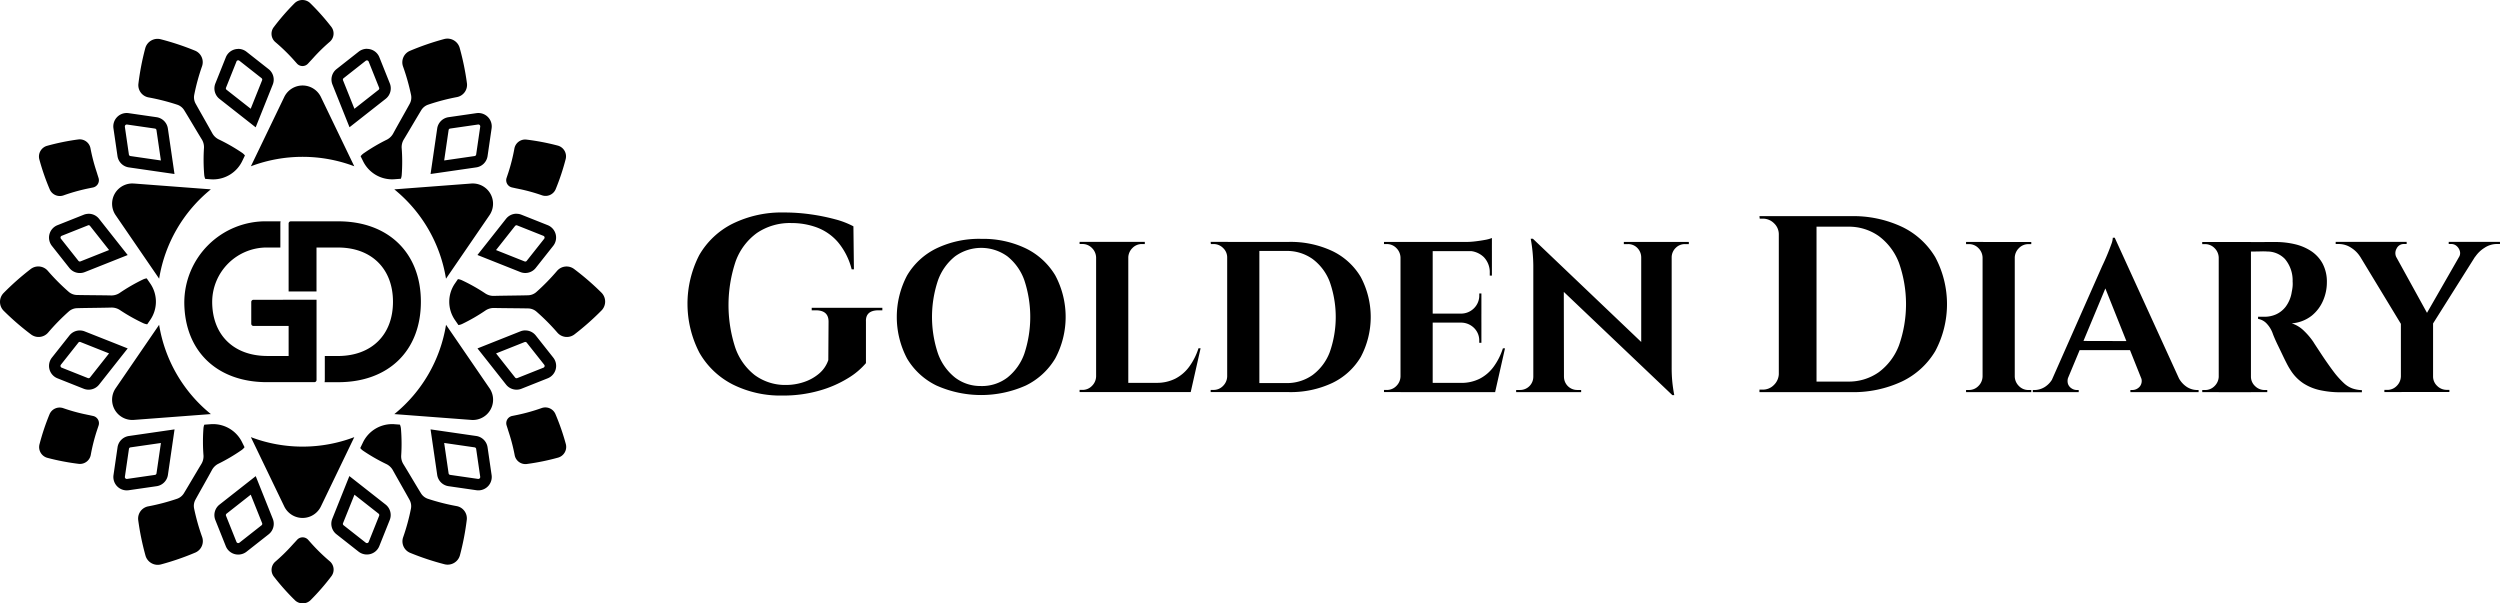 <svg xmlns="http://www.w3.org/2000/svg" width="290" height="70" viewBox="0 0 290 70">
    <g data-name="Group 92565">
        <path data-name="Path 243011" d="M48.822 35.005c0 5.753-3.829 9.329-9.572 9.329h-1.6a1.3 1.3 0 0 0 .028-.269v-2.768h1.572c3.856-.027 6.336-2.447 6.336-6.292s-2.508-6.291-6.363-6.291h-2.508v5.1H33.48v-7.87a.254.254 0 0 1 .27-.269h5.5c5.743.001 9.572 3.604 9.572 9.33zm-19.422-.23a.253.253 0 0 0-.254.253v2.528a.253.253 0 0 0 .254.253h4.081v3.484H30.95c-3.869-.027-6.353-2.464-6.336-6.332a6.331 6.331 0 0 1 6.363-6.25h1.544v-2.77a1.3 1.3 0 0 1 .028-.269h-1.685a9.438 9.438 0 0 0-9.485 9.452c.054 5.681 3.869 9.206 9.57 9.206h5.501a.254.254 0 0 0 .269-.269v-9.29zm9.05-31.636A26.855 26.855 0 0 0 35.979.36a1.3 1.3 0 0 0-1.805.011 26.808 26.808 0 0 0-2.439 2.807 1.269 1.269 0 0 0 .2 1.7 21.686 21.686 0 0 1 2.072 2l.431.484a.861.861 0 0 0 1.295.012l.356-.387.01-.007.131-.145.154-.167.01-.013a20.966 20.966 0 0 1 1.871-1.818 1.265 1.265 0 0 0 .185-1.698zm-6.518 62.017a21 21 0 0 0 1.871-1.818l.01-.013.154-.167.131-.145.009-.007.356-.387a.861.861 0 0 1 1.295.012l.431.484a21.689 21.689 0 0 0 2.072 2 1.269 1.269 0 0 1 .2 1.7 26.817 26.817 0 0 1-2.439 2.807 1.3 1.3 0 0 1-1.805.011 26.857 26.857 0 0 1-2.471-2.779 1.265 1.265 0 0 1 .186-1.698zm-21.439-47.97a20.93 20.93 0 0 0 .643 2.525c0 .005 0 .01.006.015l.068.216.061.185a.07.07 0 0 1 0 .012l.158.5a.857.857 0 0 1-.658 1.112l-.636.13a21.767 21.767 0 0 0-2.777.787 1.276 1.276 0 0 1-1.579-.677 26.726 26.726 0 0 1-1.218-3.509 1.292 1.292 0 0 1 .893-1.565 26.991 26.991 0 0 1 3.649-.744 1.271 1.271 0 0 1 1.39 1.014zm49.213 35.627a20.921 20.921 0 0 0-.643-2.525c0-.005 0-.01-.006-.015l-.068-.216-.061-.185a.069.069 0 0 1 0-.012l-.158-.5a.857.857 0 0 1 .658-1.112l.636-.13a21.752 21.752 0 0 0 2.777-.787 1.276 1.276 0 0 1 1.579.677 26.725 26.725 0 0 1 1.218 3.509 1.292 1.292 0 0 1-.893 1.565 26.978 26.978 0 0 1-3.649.744 1.271 1.271 0 0 1-1.39-1.012zm-52.38-5.47a21.074 21.074 0 0 0 2.514.707h.016l.222.049.191.04h.011l.514.114a.857.857 0 0 1 .637 1.124l-.205.614a21.6 21.6 0 0 0-.7 2.792 1.274 1.274 0 0 1-1.378 1.025 26.927 26.927 0 0 1-3.657-.7 1.292 1.292 0 0 1-.913-1.554 26.8 26.8 0 0 1 1.178-3.524 1.272 1.272 0 0 1 1.569-.687zm55.547-24.687a21.049 21.049 0 0 0-2.514-.707h-.016l-.222-.049-.191-.04h-.011l-.514-.114a.857.857 0 0 1-.637-1.124l.205-.614a21.593 21.593 0 0 0 .7-2.792 1.274 1.274 0 0 1 1.378-1.025 26.915 26.915 0 0 1 3.657.7 1.292 1.292 0 0 1 .913 1.554 26.793 26.793 0 0 1-1.171 3.521 1.272 1.272 0 0 1-1.577.69zM39.791 60.688a.209.209 0 0 0 .065.242l2.572 2.023a.22.22 0 0 0 .341-.091l1.213-3.034a.209.209 0 0 0-.065-.242l-2.8-2.2zm.744-5.457 1.4 1.1 2.8 2.2a1.547 1.547 0 0 1 .478 1.78L44 63.345a1.548 1.548 0 0 1-1.445.977 1.564 1.564 0 0 1-.963-.333l-2.572-2.023a1.547 1.547 0 0 1-.478-1.78l1.322-3.307.663-1.657zM27.43 7.139l-1.213 3.034a.209.209 0 0 0 .065.242l2.8 2.2 1.322-3.307a.209.209 0 0 0-.065-.242l-2.572-2.023a.22.22 0 0 0-.341.091zm.2-1.47a1.564 1.564 0 0 1 .963.333l2.572 2.023a1.547 1.547 0 0 1 .478 1.78l-1.322 3.307-.663 1.657-1.4-1.1-2.8-2.2a1.547 1.547 0 0 1-.478-1.78l1.213-3.034a1.548 1.548 0 0 1 1.445-.977zm32.12 20.539-2.211 2.8 3.316 1.318a.21.21 0 0 0 .242-.065l2.028-2.564a.219.219 0 0 0-.091-.34l-3.042-1.21a.21.21 0 0 0-.242.065zm.165-1.411a1.541 1.541 0 0 1 .572.11l3.042 1.21a1.549 1.549 0 0 1 .645 2.4l-2.028 2.564a1.548 1.548 0 0 1-1.785.477l-3.316-1.318-1.662-.661 1.108-1.4 2.211-2.8a1.538 1.538 0 0 1 1.213-.587zM9.091 39.744l-2.028 2.564a.219.219 0 0 0 .091.34l3.042 1.21a.21.21 0 0 0 .242-.065l2.211-2.8-3.316-1.318a.21.21 0 0 0-.242.065zm.165-1.411a1.543 1.543 0 0 1 .572.11l3.322 1.313 1.662.661-1.108 1.4-2.211 2.8a1.548 1.548 0 0 1-1.785.477l-3.042-1.21a1.549 1.549 0 0 1-.645-2.4l2.028-2.564a1.538 1.538 0 0 1 1.213-.587zm42.782 16.575a.209.209 0 0 0 .177.177l3.241.469h.032a.22.22 0 0 0 .217-.251l-.471-3.232a.209.209 0 0 0-.177-.177l-3.533-.512zm-2.092-5.1 1.77.256 3.533.512a1.552 1.552 0 0 1 1.307 1.3l.471 3.232a1.553 1.553 0 0 1-1.539 1.774 1.574 1.574 0 0 1-.224-.016l-3.241-.469a1.552 1.552 0 0 1-1.307-1.3l-.513-3.523-.257-1.765zM14.482 14.693l.471 3.232a.209.209 0 0 0 .177.177l3.533.512-.513-3.523a.209.209 0 0 0-.177-.177l-3.241-.469H14.7a.22.22 0 0 0-.213.25zm.217-1.583a1.563 1.563 0 0 1 .224.016l3.241.469a1.552 1.552 0 0 1 1.307 1.3l.513 3.523.257 1.766-1.771-.256-3.533-.512a1.552 1.552 0 0 1-1.307-1.3l-.471-3.232a1.553 1.553 0 0 1 1.539-1.774zm40.757 1.334-3.241.469a.209.209 0 0 0-.177.177l-.513 3.523 3.533-.512a.21.21 0 0 0 .177-.177l.471-3.232a.22.22 0 0 0-.217-.251zm.032-1.334a1.553 1.553 0 0 1 1.539 1.774l-.471 3.232a1.552 1.552 0 0 1-1.307 1.3l-3.533.512-1.77.256.257-1.766.513-3.523a1.552 1.552 0 0 1 1.307-1.3l3.241-.469a1.566 1.566 0 0 1 .224-.016zM15.135 51.896a.209.209 0 0 0-.177.177l-.471 3.232a.22.22 0 0 0 .217.251h.032l3.241-.469a.209.209 0 0 0 .177-.177l.513-3.523zm5.112-2.086-.257 1.765-.513 3.523a1.552 1.552 0 0 1-1.307 1.3l-3.241.469a1.576 1.576 0 0 1-.224.016 1.553 1.553 0 0 1-1.539-1.774l.471-3.232a1.552 1.552 0 0 1 1.307-1.3l3.533-.512 1.771-.256zM60.86 39.678l-3.316 1.318 2.211 2.8a.21.21 0 0 0 .242.065l3.042-1.21a.219.219 0 0 0 .091-.34l-2.028-2.564a.21.21 0 0 0-.242-.065zm.078-1.346a1.538 1.538 0 0 1 1.213.587l2.028 2.564a1.549 1.549 0 0 1-.645 2.4l-3.042 1.21a1.548 1.548 0 0 1-1.785-.477l-2.211-2.8-1.108-1.4 1.662-.661 3.316-1.318a1.542 1.542 0 0 1 .572-.11zM10.201 26.143l-3.042 1.21a.219.219 0 0 0-.091.34l2.028 2.563a.21.21 0 0 0 .242.065l3.316-1.318-2.211-2.8a.21.21 0 0 0-.242-.065zm.078-1.346a1.538 1.538 0 0 1 1.213.587l2.211 2.8 1.108 1.4-1.662.661-3.316 1.318a1.548 1.548 0 0 1-1.785-.477L6.02 28.522a1.549 1.549 0 0 1 .645-2.4l3.042-1.21a1.542 1.542 0 0 1 .572-.11zM42.428 7.048l-2.572 2.023a.209.209 0 0 0-.065.242l1.322 3.307 2.8-2.2a.209.209 0 0 0 .065-.242l-1.213-3.034a.22.22 0 0 0-.341-.091zm.136-1.379a1.548 1.548 0 0 1 1.445.977l1.213 3.034a1.547 1.547 0 0 1-.478 1.78l-2.8 2.2-1.4 1.1-.663-1.657-1.322-3.307a1.547 1.547 0 0 1 .478-1.78l2.572-2.023a1.564 1.564 0 0 1 .963-.333zM26.282 59.586a.209.209 0 0 0-.065.242l1.213 3.034a.22.22 0 0 0 .341.091l2.572-2.023a.209.209 0 0 0 .065-.242l-1.322-3.307zm3.381-4.355.663 1.657 1.322 3.307a1.547 1.547 0 0 1-.478 1.78l-2.571 2.022a1.564 1.564 0 0 1-.963.333 1.548 1.548 0 0 1-1.445-.977l-1.213-3.034a1.547 1.547 0 0 1 .478-1.78l2.8-2.2 1.4-1.1zM17.219 11.297a25.088 25.088 0 0 1 3.357.854 1.5 1.5 0 0 1 .8.65c.473.761 1.544 2.583 2.017 3.344a1.728 1.728 0 0 1 .271.984 20.946 20.946 0 0 0 .026 3.148 1.513 1.513 0 0 0 .119.473l.626.047c.094.007.189.011.283.011a3.746 3.746 0 0 0 3.376-2.117l.317-.658a1.5 1.5 0 0 0-.335-.313 21.108 21.108 0 0 0-2.738-1.567 1.729 1.729 0 0 1-.725-.718c-.431-.785-1.481-2.619-1.913-3.4a1.5 1.5 0 0 1-.172-1.017 24.429 24.429 0 0 1 .912-3.343 1.442 1.442 0 0 0-.789-1.787 30.72 30.72 0 0 0-4.025-1.338 1.476 1.476 0 0 0-1.774 1.036 30.425 30.425 0 0 0-.8 4.153 1.448 1.448 0 0 0 1.167 1.558zm-4.347 24.382c-.9.028-3.015.042-3.913.07a1.508 1.508 0 0 0-.965.368 25 25 0 0 0-2.42 2.472 1.455 1.455 0 0 1-1.944.228 30.553 30.553 0 0 1-3.206-2.77 1.469 1.469 0 0 1-.013-2.051 30.614 30.614 0 0 1 3.175-2.806 1.451 1.451 0 0 1 1.947.212A24.533 24.533 0 0 0 7.98 33.86a1.512 1.512 0 0 0 .97.36c.9.02 3.016.03 3.913.051a1.735 1.735 0 0 0 .986-.267 21.108 21.108 0 0 1 2.73-1.581 1.5 1.5 0 0 1 .44-.133l.413.6a3.725 3.725 0 0 1 0 4.213l-.354.516a1.52 1.52 0 0 1-.47-.134 21.081 21.081 0 0 1-2.747-1.552 1.741 1.741 0 0 0-.989-.254zm28.96-17.554a1.514 1.514 0 0 1 .351-.339 21.081 21.081 0 0 1 2.721-1.6 1.735 1.735 0 0 0 .719-.725c.424-.789 1.471-2.625 1.9-3.414a1.5 1.5 0 0 0 .163-1.018 24.926 24.926 0 0 0-.937-3.326 1.446 1.446 0 0 1 .774-1.793 30.639 30.639 0 0 1 4.009-1.383 1.476 1.476 0 0 1 1.787 1.014 30.5 30.5 0 0 1 .85 4.145 1.444 1.444 0 0 1-1.157 1.575 24.6 24.6 0 0 0-3.359.884 1.508 1.508 0 0 0-.8.658c-.466.765-1.534 2.589-2 3.354a1.724 1.724 0 0 0-.261.985 20.969 20.969 0 0 1 .008 3.148 1.49 1.49 0 0 1-.1.446l-.73.055a3.824 3.824 0 0 1-.283.011 3.746 3.746 0 0 1-3.376-2.117zm27.955 17.877a30.613 30.613 0 0 1-3.175 2.806 1.451 1.451 0 0 1-1.947-.212 24.527 24.527 0 0 0-2.447-2.458 1.512 1.512 0 0 0-.97-.36c-.9-.02-3.016-.03-3.913-.051a1.735 1.735 0 0 0-.986.267 21.118 21.118 0 0 1-2.73 1.581 1.5 1.5 0 0 1-.44.133l-.413-.6a3.726 3.726 0 0 1 0-4.213l.354-.516a1.523 1.523 0 0 1 .47.134 21.068 21.068 0 0 1 2.747 1.552 1.742 1.742 0 0 0 .99.258c.9-.028 3.015-.042 3.913-.07a1.508 1.508 0 0 0 .965-.368 24.994 24.994 0 0 0 2.42-2.472 1.455 1.455 0 0 1 1.944-.228 30.577 30.577 0 0 1 3.206 2.77 1.469 1.469 0 0 1 .012 2.048zM54.15 60.268a30.429 30.429 0 0 1-.8 4.153 1.476 1.476 0 0 1-1.775 1.036 30.722 30.722 0 0 1-4.025-1.338 1.442 1.442 0 0 1-.789-1.787 24.428 24.428 0 0 0 .911-3.343 1.5 1.5 0 0 0-.172-1.017c-.431-.785-1.482-2.62-1.913-3.4a1.73 1.73 0 0 0-.725-.718 21.108 21.108 0 0 1-2.738-1.567 1.5 1.5 0 0 1-.335-.313l.317-.658a3.746 3.746 0 0 1 3.376-2.117c.094 0 .189 0 .283.011l.626.047a1.508 1.508 0 0 1 .119.473 20.939 20.939 0 0 1 .026 3.148 1.729 1.729 0 0 0 .27.984c.473.761 1.544 2.583 2.017 3.344a1.5 1.5 0 0 0 .8.65 25.1 25.1 0 0 0 3.357.854 1.448 1.448 0 0 1 1.17 1.558zm-25.783-8.393a1.518 1.518 0 0 1-.351.339 21.075 21.075 0 0 1-2.721 1.6 1.736 1.736 0 0 0-.719.725c-.424.789-1.471 2.625-1.9 3.414a1.5 1.5 0 0 0-.163 1.018 24.9 24.9 0 0 0 .937 3.326 1.446 1.446 0 0 1-.774 1.793 30.627 30.627 0 0 1-4.009 1.383 1.476 1.476 0 0 1-1.787-1.014 30.481 30.481 0 0 1-.85-4.145 1.444 1.444 0 0 1 1.157-1.575 24.605 24.605 0 0 0 3.359-.884 1.508 1.508 0 0 0 .8-.658c.466-.765 1.534-2.589 2-3.354a1.723 1.723 0 0 0 .261-.986 20.977 20.977 0 0 1-.008-3.148 1.489 1.489 0 0 1 .1-.446l.73-.055c.094-.007.189-.011.283-.011a3.747 3.747 0 0 1 3.376 2.117zM24.35 21.956l-8.812-.667c-.064 0-.127-.006-.19-.006a2.35 2.35 0 0 0-1.935 3.676l4.987 7.277c.02.03.042.06.06.092a16.782 16.782 0 0 1 6-10.365zm-5.89 15.715c-.019.031-.04.061-.06.092l-4.986 7.277a2.349 2.349 0 0 0 1.934 3.676c.063 0 .126 0 .19-.008l8.813-.666.113-.006a16.774 16.774 0 0 1-6.007-10.364zm22.59-18.477-3.827-7.945a2.36 2.36 0 0 0-4.248 0l-3.827 7.945c-.015.031-.03.063-.048.094a16.977 16.977 0 0 1 12 0c-.02-.032-.035-.063-.05-.094zM35.1 51.807a16.872 16.872 0 0 1-6-1.1c.016.031.033.064.048.1l3.827 7.943a2.36 2.36 0 0 0 4.248 0l3.827-7.943.048-.1a16.861 16.861 0 0 1-5.998 1.1zm21.688-6.765-4.986-7.277a2.145 2.145 0 0 1-.062-.093 16.774 16.774 0 0 1-6 10.366l.113.006 8.813.666c.064.005.128.008.191.008a2.35 2.35 0 0 0 1.931-3.677zM54.85 21.284c-.062 0-.126 0-.19.006l-8.812.667-.112.006a16.779 16.779 0 0 1 6 10.366c.02-.031.04-.063.062-.093l4.986-7.277a2.35 2.35 0 0 0-1.934-3.675z"/>
        <path data-name="Path 243010" d="M100.45 37.309v4.812a8.4 8.4 0 0 1-2.085 1.75 13.122 13.122 0 0 1-3.324 1.443 15.147 15.147 0 0 1-4.272.569 12.338 12.338 0 0 1-5.8-1.3 9.322 9.322 0 0 1-3.849-3.689 12.36 12.36 0 0 1-.015-11.286 9.224 9.224 0 0 1 3.879-3.66 12.878 12.878 0 0 1 5.963-1.3 21.816 21.816 0 0 1 3.12.219 23.3 23.3 0 0 1 2.8.569 9.785 9.785 0 0 1 2.129.817l.058 4.987h-.262a7.89 7.89 0 0 0-1.6-3.164 6.016 6.016 0 0 0-2.435-1.691 8.417 8.417 0 0 0-2.931-.51 6.805 6.805 0 0 0-4.024 1.152 7 7 0 0 0-2.464 3.281 15.957 15.957 0 0 0-.058 9.988 6.887 6.887 0 0 0 2.26 3.208 5.968 5.968 0 0 0 3.616 1.152 6.549 6.549 0 0 0 2.085-.335 5.285 5.285 0 0 0 1.764-.977 3.533 3.533 0 0 0 1.079-1.575l.029-4.462q0-1.312-1.487-1.312h-.467v-.292h8.194v.292h-.437q-1.525.002-1.466 1.314zm13.361-9.6a11.419 11.419 0 0 1 5.188 1.107 8.13 8.13 0 0 1 3.409 3.123 10.234 10.234 0 0 1 0 9.643 8.1 8.1 0 0 1-3.409 3.135 12.709 12.709 0 0 1-10.377 0 8.047 8.047 0 0 1-3.4-3.123 10.329 10.329 0 0 1 0-9.643 8.025 8.025 0 0 1 3.4-3.135 11.42 11.42 0 0 1 5.189-1.109zm0 17.071a4.861 4.861 0 0 0 3.048-.983 6.164 6.164 0 0 0 1.966-2.775 13.573 13.573 0 0 0 0-8.51 6.168 6.168 0 0 0-1.966-2.775 5.18 5.18 0 0 0-6.072 0 6.243 6.243 0 0 0-1.978 2.775 13.342 13.342 0 0 0 0 8.51 6.239 6.239 0 0 0 1.978 2.775 4.822 4.822 0 0 0 3.024.98zm13.413-14.906h-.075a1.6 1.6 0 0 0-.485-1.108 1.511 1.511 0 0 0-1.107-.46h-.324v-.249h1.991zm0 13.786v1.817h-1.991v-.249h.324a1.509 1.509 0 0 0 1.107-.46 1.6 1.6 0 0 0 .485-1.107zm3.658-15.6v17.419h-3.733V28.06zm-.075 1.817V28.06h1.991v.249h-.326a1.51 1.51 0 0 0-1.107.46 1.6 1.6 0 0 0-.485 1.108zm6.644 14.532.6 1.07h-7.241v-1.07zm1.817-4.006-1.145 5.076h-4.877l.9-1.07a4.731 4.731 0 0 0 2.19-.485 4.625 4.625 0 0 0 1.618-1.394 7.425 7.425 0 0 0 1.07-2.128zm3.16-10.526h-.075a1.492 1.492 0 0 0-.473-1.108 1.552 1.552 0 0 0-1.12-.46h-.3l-.025-.249h1.991zm0 13.786v1.817h-1.991v-.249h.324a1.509 1.509 0 0 0 1.107-.46 1.6 1.6 0 0 0 .485-1.107zm3.658-15.6v17.419h-3.733V28.063zm3.384 0a11.347 11.347 0 0 1 5.077 1.057 7.7 7.7 0 0 1 3.3 3.011 9.885 9.885 0 0 1 0 9.282 7.688 7.688 0 0 1-3.3 3.011 11.34 11.34 0 0 1-5.077 1.058h-5.923l-.025-1.045h5.65a5.135 5.135 0 0 0 3.086-.933 5.9 5.9 0 0 0 1.991-2.65 12.3 12.3 0 0 0 0-8.162 5.9 5.9 0 0 0-1.991-2.65 5.134 5.134 0 0 0-3.086-.933h-5.9v-1.045zm13.064 1.817h-.075a1.6 1.6 0 0 0-.485-1.108 1.511 1.511 0 0 0-1.107-.46h-.324v-.249h1.991zm0 13.786v1.817h-1.991v-.249h.324a1.509 1.509 0 0 0 1.107-.46 1.6 1.6 0 0 0 .485-1.107zm3.658-15.6v17.419h-3.733V28.066zm6.868 0v1.07h-6.943v-1.07zm-1.219 8.311v1.045h-5.724v-1.045zm.921 8.038.6 1.07h-7.241v-1.07zm1.817-4.006-1.145 5.076h-4.877l.9-1.07a4.732 4.732 0 0 0 2.19-.485 4.625 4.625 0 0 0 1.618-1.394 7.426 7.426 0 0 0 1.07-2.128zm-2.737-6.37v2.389h-2.364v-.05a2.118 2.118 0 0 0 1.518-.634 2.068 2.068 0 0 0 .6-1.505v-.2zm0 3.335v2.389h-.249v-.224a2.026 2.026 0 0 0-.6-1.493 2.144 2.144 0 0 0-1.518-.622v-.05zm1.219-9.755v.722l-3.036-.274a9.513 9.513 0 0 0 1.157-.075q.609-.075 1.132-.174a3.725 3.725 0 0 0 .747-.211zm0 1.443v2.911h-.249v-.3a2.516 2.516 0 0 0-.684-1.841 2.563 2.563 0 0 0-1.854-.722v-.05zm4.877 14.657v1.767h-2.066v-.249h.473a1.53 1.53 0 0 0 1.518-1.518zm-.124-16.026 3.583 3.807.025 13.985h-3.558V30.803a18.3 18.3 0 0 0-.3-3.111zm0 0 15.876 15.13.3 3.011-15.876-15.1zm3.608 16.026a1.53 1.53 0 0 0 1.518 1.518h.473v.249h-2.065v-1.767zm6.943-15.652h2.065v1.767h-.05a1.562 1.562 0 0 0-.46-1.083 1.471 1.471 0 0 0-1.082-.435h-.473zm5.549 0v14.582a16.423 16.423 0 0 0 .075 1.655q.075.734.224 1.531h-.224l-3.608-4.031V28.068zm1.991 0v.249h-.448a1.483 1.483 0 0 0-1.07.435 1.535 1.535 0 0 0-.473 1.083h-.075v-1.767zm10.525-.865h-.088a1.748 1.748 0 0 0-.554-1.3 1.818 1.818 0 0 0-1.312-.539h-.35l-.029-.292h2.333zm0 16.156v2.129h-2.333v-.292h.379a1.769 1.769 0 0 0 1.3-.539 1.878 1.878 0 0 0 .569-1.3zm4.287-18.284v20.413h-4.375V25.074zm3.966 0a13.293 13.293 0 0 1 5.949 1.24 9.015 9.015 0 0 1 3.864 3.528 11.583 11.583 0 0 1 0 10.877 9.01 9.01 0 0 1-3.864 3.529 13.289 13.289 0 0 1-5.949 1.239h-6.941l-.029-1.225h6.62a6.016 6.016 0 0 0 3.616-1.094 6.92 6.92 0 0 0 2.333-3.106 14.415 14.415 0 0 0 0-9.565 6.919 6.919 0 0 0-2.333-3.106 6.015 6.015 0 0 0-3.616-1.094h-6.911v-1.225zm15.371 4.811h-.075a1.6 1.6 0 0 0-.485-1.108 1.511 1.511 0 0 0-1.107-.46h-.324v-.249h1.991zm0 13.786v1.817h-1.992v-.249h.324a1.509 1.509 0 0 0 1.107-.46 1.6 1.6 0 0 0 .485-1.107zm3.658-15.6V45.49h-3.733V28.071zm-.075 1.817v-1.817h1.991v.249h-.324a1.51 1.51 0 0 0-1.107.46 1.6 1.6 0 0 0-.485 1.108zm0 13.786h.075a1.6 1.6 0 0 0 .485 1.107 1.508 1.508 0 0 0 1.107.46h.324v.249h-1.991zm6.321 0a1.192 1.192 0 0 0-.075.846 1.008 1.008 0 0 0 .423.535 1.12 1.12 0 0 0 .6.187h.224v.249h-5.325v-.249h.224a2.319 2.319 0 0 0 1.182-.361 2.656 2.656 0 0 0 1.008-1.207zm5.35-16.1.1 3.036-6.171 14.806h-1.817l6.445-14.582q.075-.149.261-.56t.4-.933q.211-.523.386-1.008a2.431 2.431 0 0 0 .174-.759zm2.613 11.994v1.045h-7.316v-1.064zm-2.613-11.994 8.112 17.768h-4.454l-5.176-12.965zm2.986 16.1h4.355a2.832 2.832 0 0 0 1.02 1.207 2.253 2.253 0 0 0 1.169.361h.2v.249h-7.913v-.249h.224a1.144 1.144 0 0 0 .871-.411 1.045 1.045 0 0 0 .073-1.173zm9.157-13.786h-.079a1.6 1.6 0 0 0-.485-1.108 1.511 1.511 0 0 0-1.107-.46h-.323v-.249h1.991zm0 13.786v1.817h-1.991v-.249h.323a1.509 1.509 0 0 0 1.107-.46 1.6 1.6 0 0 0 .485-1.107zm3.658-15.6v17.419h-3.737V28.074zm2.887 0a9.65 9.65 0 0 1 2.19.249 5.856 5.856 0 0 1 1.9.8 4.053 4.053 0 0 1 1.331 1.443 4.509 4.509 0 0 1 .5 2.215 5.311 5.311 0 0 1-.435 2.078 4.539 4.539 0 0 1-1.331 1.767 4.265 4.265 0 0 1-2.314.883 3.606 3.606 0 0 1 1.456.9 7.9 7.9 0 0 1 1.083 1.294q.024.05.286.448t.647.983q.386.585.809 1.182t.771 1.045a10.359 10.359 0 0 0 1 1.082 2.918 2.918 0 0 0 .946.6 3.646 3.646 0 0 0 1.145.212v.249h-2.439a11.023 11.023 0 0 1-2.439-.249 5.806 5.806 0 0 1-1.941-.809 5.087 5.087 0 0 1-1.468-1.53 7.775 7.775 0 0 1-.436-.759q-.237-.46-.485-.983t-.485-1.008q-.237-.485-.41-.883t-.249-.622a3.268 3.268 0 0 0-.759-1.195 1.767 1.767 0 0 0-.933-.473v-.249h.771a3.261 3.261 0 0 0 1.306-.274 2.949 2.949 0 0 0 1.132-.9 3.807 3.807 0 0 0 .7-1.717q.05-.224.087-.522a3.571 3.571 0 0 0 .013-.672 3.863 3.863 0 0 0-.9-2.625 2.837 2.837 0 0 0-2.041-.859q-.349-.024-.759-.012t-.747.012h-.46c0-.016-.021-.112-.062-.286s-.1-.444-.187-.809zm-2.961 15.6h.075a1.489 1.489 0 0 0 .473 1.107 1.549 1.549 0 0 0 1.12.46h.3v.249h-1.966zm16.945-13.825-4.205-.075a3.325 3.325 0 0 0-1.02-1.02 2.594 2.594 0 0 0-1.468-.448h-.348v-.249h8.233v.249h-.323a.906.906 0 0 0-.834.51 1.064 1.064 0 0 0-.035 1.033zm-.97-1.767 5.1 9.257-3.534.348-5.823-9.606zm1.568 15.578v1.817h-1.991v-.249h.324a1.509 1.509 0 0 0 1.107-.46 1.6 1.6 0 0 0 .485-1.107zm3.658-6.2v8.013h-3.733V37.46zm4.006-9.382h1.941l-6.221 9.879-1.244-.249zm-4.081 15.578h.075a1.489 1.489 0 0 0 .473 1.107 1.549 1.549 0 0 0 1.12.46h.3v.249h-1.966zm3.061-13.807a.847.847 0 0 0 .124-.709 1.19 1.19 0 0 0-.373-.6.926.926 0 0 0-.622-.236h-.3v-.249h5.947v.249h-.348a2.612 2.612 0 0 0-1.456.448 3.563 3.563 0 0 0-1.058 1.02z"/>
    </g>
</svg>
